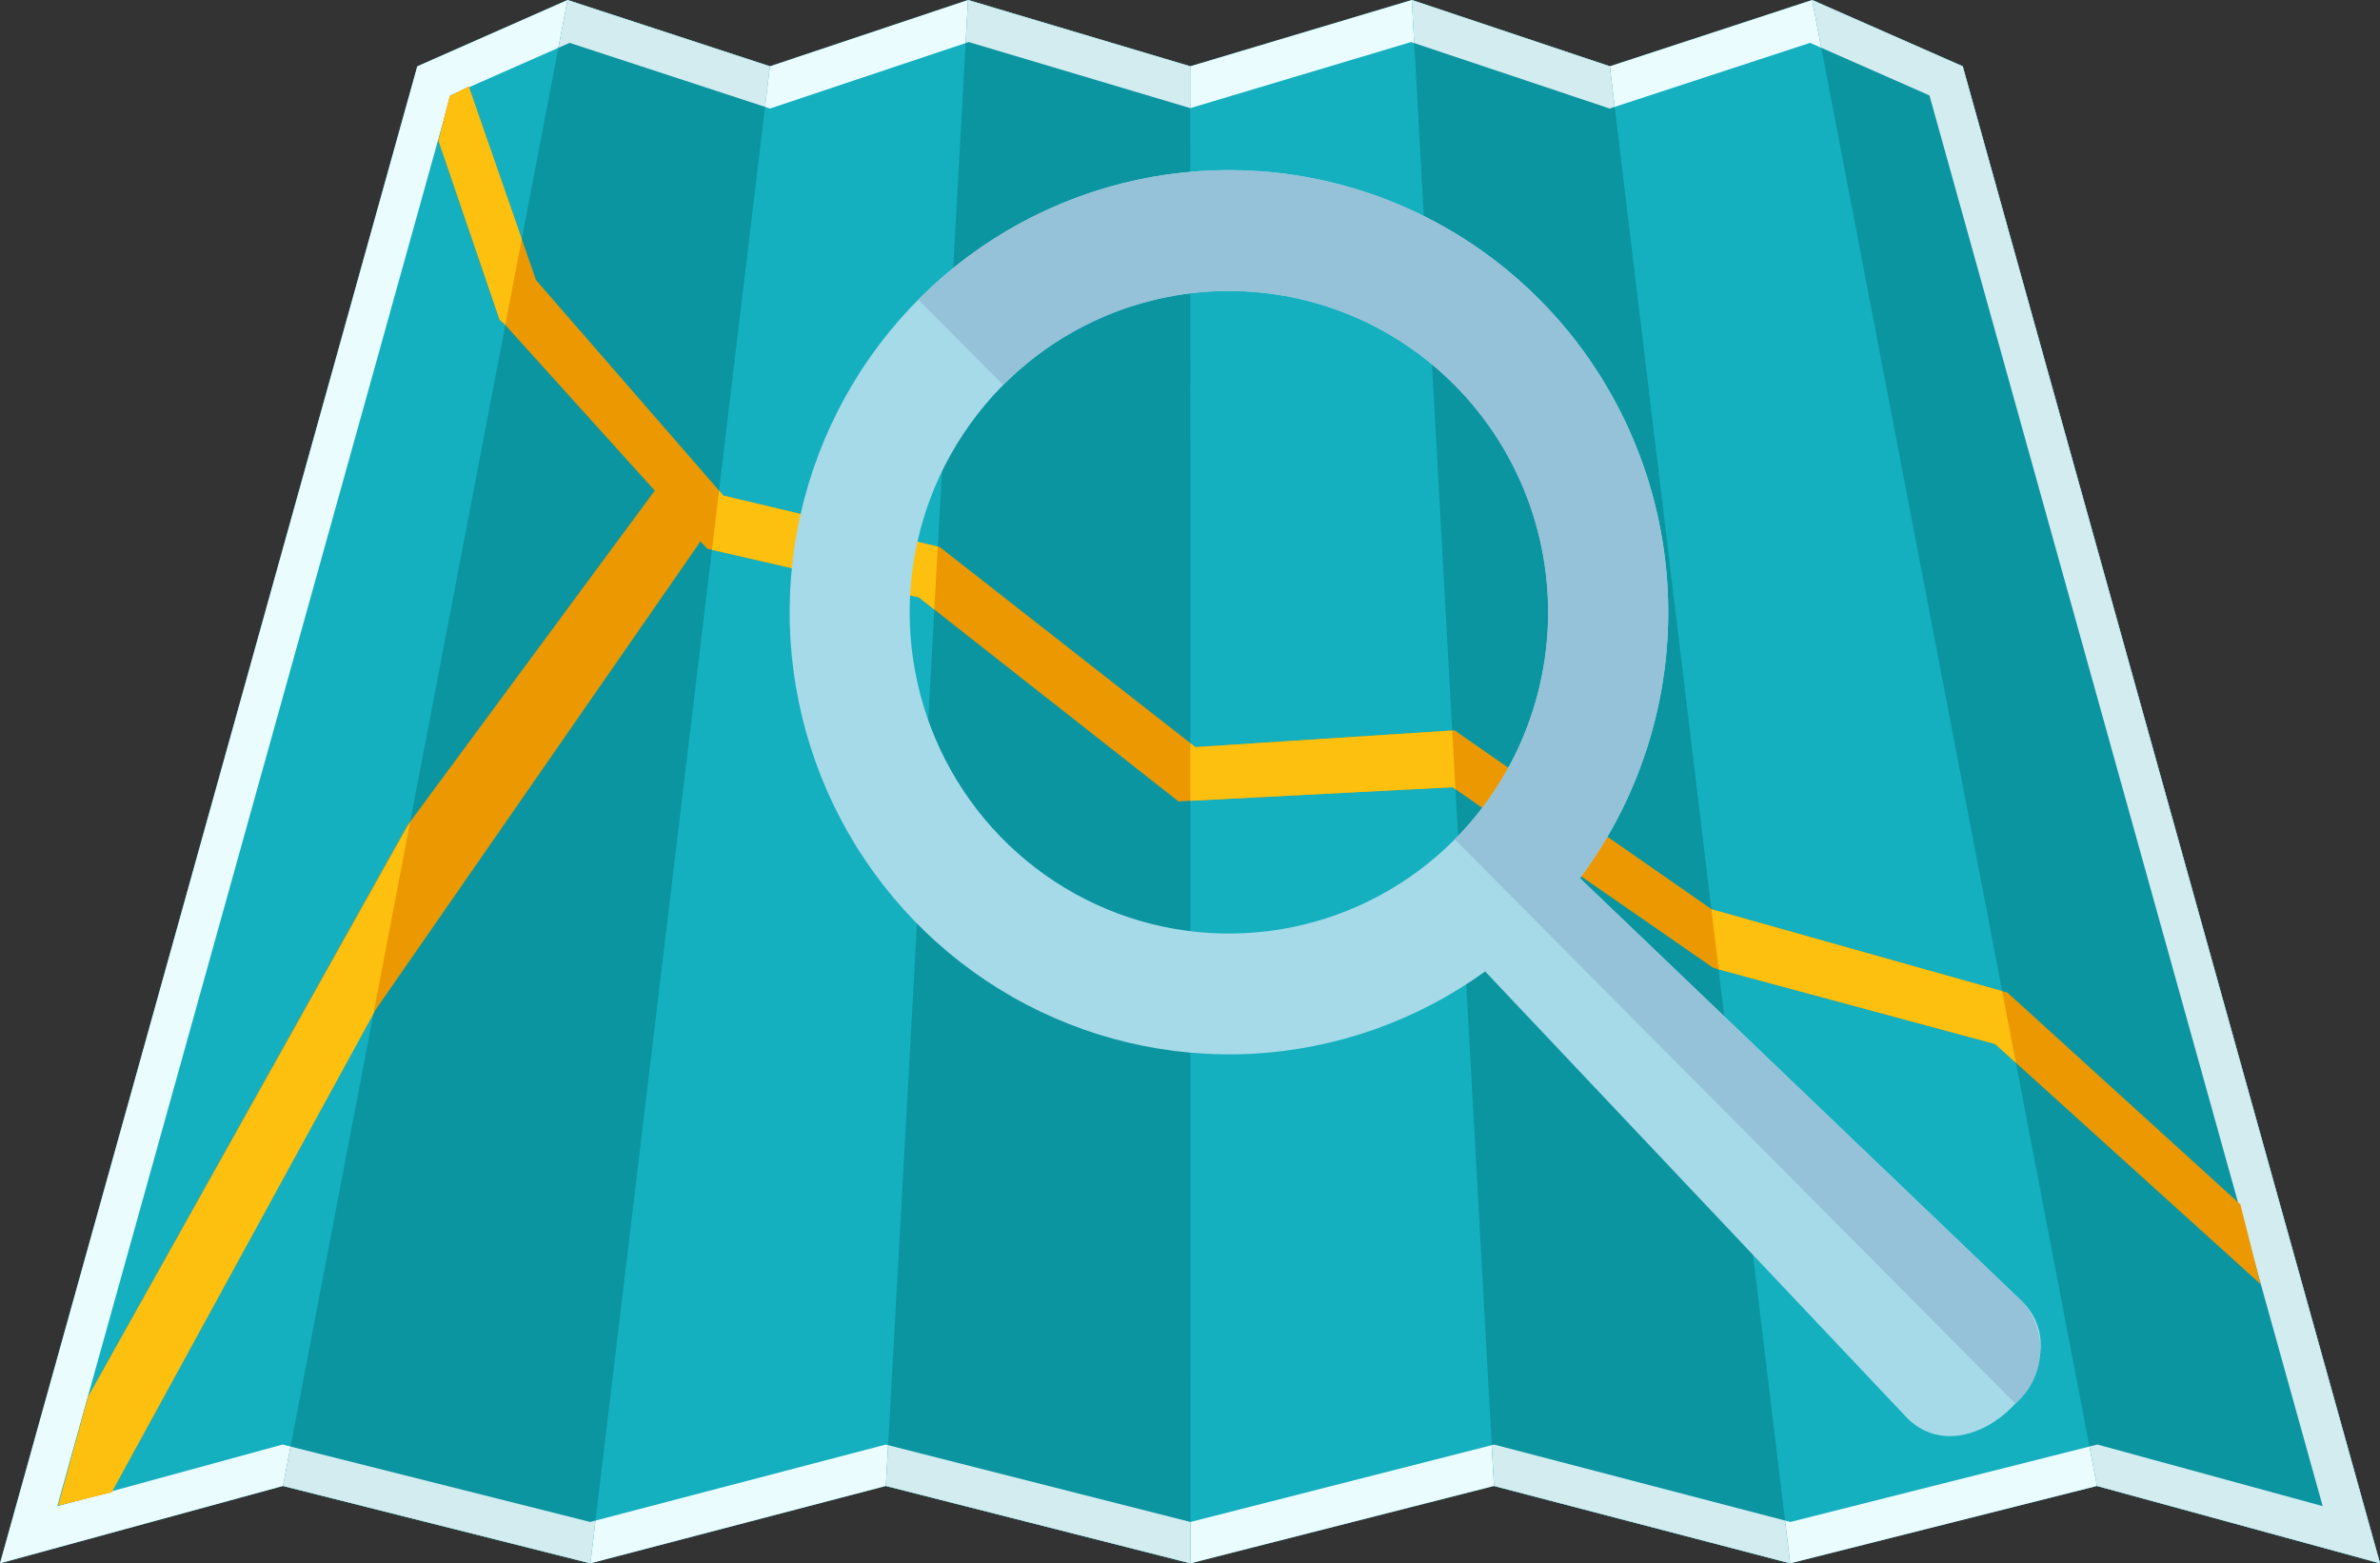 <svg width="137" height="90" viewBox="0 0 137 90" fill="none" xmlns="http://www.w3.org/2000/svg">
<rect x="0" y="0" width="137" height="90" fill="#333333" stroke="none"/>
<g clip-path="url(#clip0_3689_26697)">
<path fill-rule="evenodd" clip-rule="evenodd" d="M24.019 3.817L32.669 0L44.318 3.817L55.722 0L68.513 3.817L81.269 0L92.666 3.817L104.313 0L112.981 3.817L137 89.999L120.71 85.548L103.049 89.999L85.998 85.548L68.525 89.999L50.993 85.548L33.984 89.999L16.29 85.548L0 89.999L24.019 3.817Z" fill="#14B0BF"/>
<path fill-rule="evenodd" clip-rule="evenodd" d="M24.02 3.817L32.669 0L44.319 3.817L55.722 0L68.513 3.817L81.268 0L92.666 3.817L104.313 0L112.981 3.817L137 90L120.709 85.547L103.049 90L85.999 85.547L68.525 90L50.993 85.547L33.984 90L16.291 85.547L0 90L24.02 3.817ZM25.934 5.492L3.3 86.707L16.266 83.162L33.973 87.619L50.984 83.164L68.525 87.62L86.007 83.164L103.059 87.619L120.732 83.162L133.7 86.707L111.066 5.494L104.193 2.467L92.658 6.248L81.228 2.42L68.513 6.226L55.761 2.42L44.327 6.248L32.789 2.467L25.934 5.492Z" fill="#EBFCFF"/>
<path fill-rule="evenodd" clip-rule="evenodd" d="M104.312 0L112.981 3.817L137 89.999L120.71 85.548L104.312 0Z" fill="#0B95A1"/>
<path fill-rule="evenodd" clip-rule="evenodd" d="M81.269 0L92.666 3.817L103.049 89.999L85.998 85.548L81.269 0Z" fill="#0B95A1"/>
<path fill-rule="evenodd" clip-rule="evenodd" d="M55.722 0L68.513 3.817L68.525 89.999L50.993 85.548L55.722 0Z" fill="#0B95A1"/>
<path fill-rule="evenodd" clip-rule="evenodd" d="M32.668 0L44.318 3.817L33.984 89.999L16.29 85.548L32.668 0Z" fill="#0B95A1"/>
<path fill-rule="evenodd" clip-rule="evenodd" d="M104.312 0L112.981 3.817L137 89.999L120.71 85.548L120.275 83.278L120.731 83.161L133.701 86.707L111.066 5.493L104.841 2.751L104.312 0Z" fill="#D3ECF0"/>
<path fill-rule="evenodd" clip-rule="evenodd" d="M81.268 0L92.666 3.817L92.946 6.153L92.658 6.248L81.405 2.48L81.268 0ZM102.753 87.538L103.049 90L85.999 85.547L85.87 83.199L86.007 83.164L102.753 87.538Z" fill="#D3ECF0"/>
<path fill-rule="evenodd" clip-rule="evenodd" d="M55.722 0L68.513 3.817V6.224L55.761 2.42L55.585 2.478L55.722 0ZM68.525 87.62V90L50.993 85.547L51.122 83.199L68.525 87.62Z" fill="#D3ECF0"/>
<path fill-rule="evenodd" clip-rule="evenodd" d="M32.669 0L44.319 3.817L44.041 6.153L32.79 2.467L32.142 2.753L32.669 0ZM34.28 87.538L33.985 90L16.291 85.547L16.726 83.278L33.973 87.619L34.28 87.538Z" fill="#D3ECF0"/>
<path fill-rule="evenodd" clip-rule="evenodd" d="M130.121 73.924L114.846 60.103L98.927 55.808L98.606 55.71L83.612 45.318L68.402 46.106L67.838 46.137L67.388 45.783L52.894 34.393L40.709 31.589L29.015 18.631L28.763 18.413L25.242 8.1L25.887 5.538L26.981 4.98L30.856 16.126L41.64 28.531L54.1 31.498L68.811 43.01L83.729 42.045L98.532 52.35L115.315 57.077L115.546 57.137L128.963 69.338L130.121 73.924Z" fill="#EC9801"/>
<path fill-rule="evenodd" clip-rule="evenodd" d="M116.04 61.183L114.847 60.103L98.931 55.807L98.511 52.336L98.532 52.35L115.249 57.058L116.04 61.183ZM83.781 45.436L83.613 45.319L68.519 46.1V42.782L68.812 43.011L83.595 42.056L83.781 45.436ZM53.782 35.089L52.894 34.392L40.982 31.652L41.391 28.245L41.64 28.533L53.982 31.469L53.782 35.089ZM29.087 18.709L29.015 18.63L28.763 18.414L25.243 8.1L25.887 5.538L26.981 4.98L30.034 13.763L29.087 18.709Z" fill="#FDC00F"/>
<path fill-rule="evenodd" clip-rule="evenodd" d="M41.033 30.143L21.605 58.154L6.425 85.907L3.356 86.669L5.086 80.391L23.429 47.557L37.974 27.858L41.033 30.143Z" fill="#EC9801"/>
<path fill-rule="evenodd" clip-rule="evenodd" d="M21.498 58.353L6.425 85.908L3.356 86.669L5.086 80.391L23.61 47.31L21.498 58.353Z" fill="#FDC00F"/>
<path fill-rule="evenodd" clip-rule="evenodd" d="M88.623 17.247C92.932 21.586 95.54 27.346 95.967 33.466C96.393 39.587 94.609 45.656 90.944 50.558L116.35 74.877C120.161 78.525 113.325 85.366 109.71 81.56L85.489 55.924C81.568 58.757 76.924 60.401 72.104 60.663C67.285 60.925 62.492 59.793 58.291 57.401C54.09 55.009 50.657 51.458 48.397 47.165C46.137 42.873 45.145 38.019 45.537 33.178C45.929 28.336 47.69 23.708 50.611 19.841C53.532 15.974 57.492 13.029 62.022 11.354C66.552 9.679 71.464 9.344 76.178 10.388C80.891 11.432 85.21 13.812 88.623 17.247ZM83.738 22.165C81.168 19.577 77.893 17.815 74.328 17.101C70.763 16.388 67.067 16.754 63.708 18.154C60.35 19.554 57.479 21.925 55.46 24.968C53.44 28.01 52.362 31.586 52.362 35.245C52.362 38.904 53.44 42.481 55.46 45.523C57.479 48.565 60.35 50.937 63.708 52.337C67.067 53.737 70.763 54.103 74.328 53.389C77.893 52.675 81.168 50.913 83.738 48.326C85.445 46.608 86.799 44.569 87.723 42.325C88.646 40.08 89.122 37.675 89.122 35.245C89.122 32.816 88.646 30.41 87.723 28.166C86.799 25.922 85.445 23.882 83.738 22.165Z" fill="#A6DAE8"/>
<path fill-rule="evenodd" clip-rule="evenodd" d="M88.623 17.247C92.933 21.586 95.541 27.346 95.967 33.466C96.394 39.586 94.61 45.656 90.944 50.558L116.35 74.876C116.727 75.282 117.019 75.761 117.206 76.283C117.394 76.805 117.475 77.361 117.443 77.915C117.411 78.47 117.268 79.012 117.022 79.509C116.776 80.006 116.432 80.448 116.011 80.808L83.74 48.325C87.182 44.854 89.115 40.15 89.113 35.246C89.111 30.343 87.174 25.64 83.729 22.173C80.284 18.705 75.612 16.757 70.74 16.755C65.868 16.753 61.194 18.698 57.747 22.163L52.861 17.247C57.604 12.474 64.036 9.793 70.742 9.793C77.449 9.793 83.881 12.474 88.623 17.247Z" fill="#95C2D9"/>
</g>
<defs>
<clipPath id="clip0_3689_26697">
<rect width="137" height="90" fill="white"/>
</clipPath>
</defs>
</svg>

